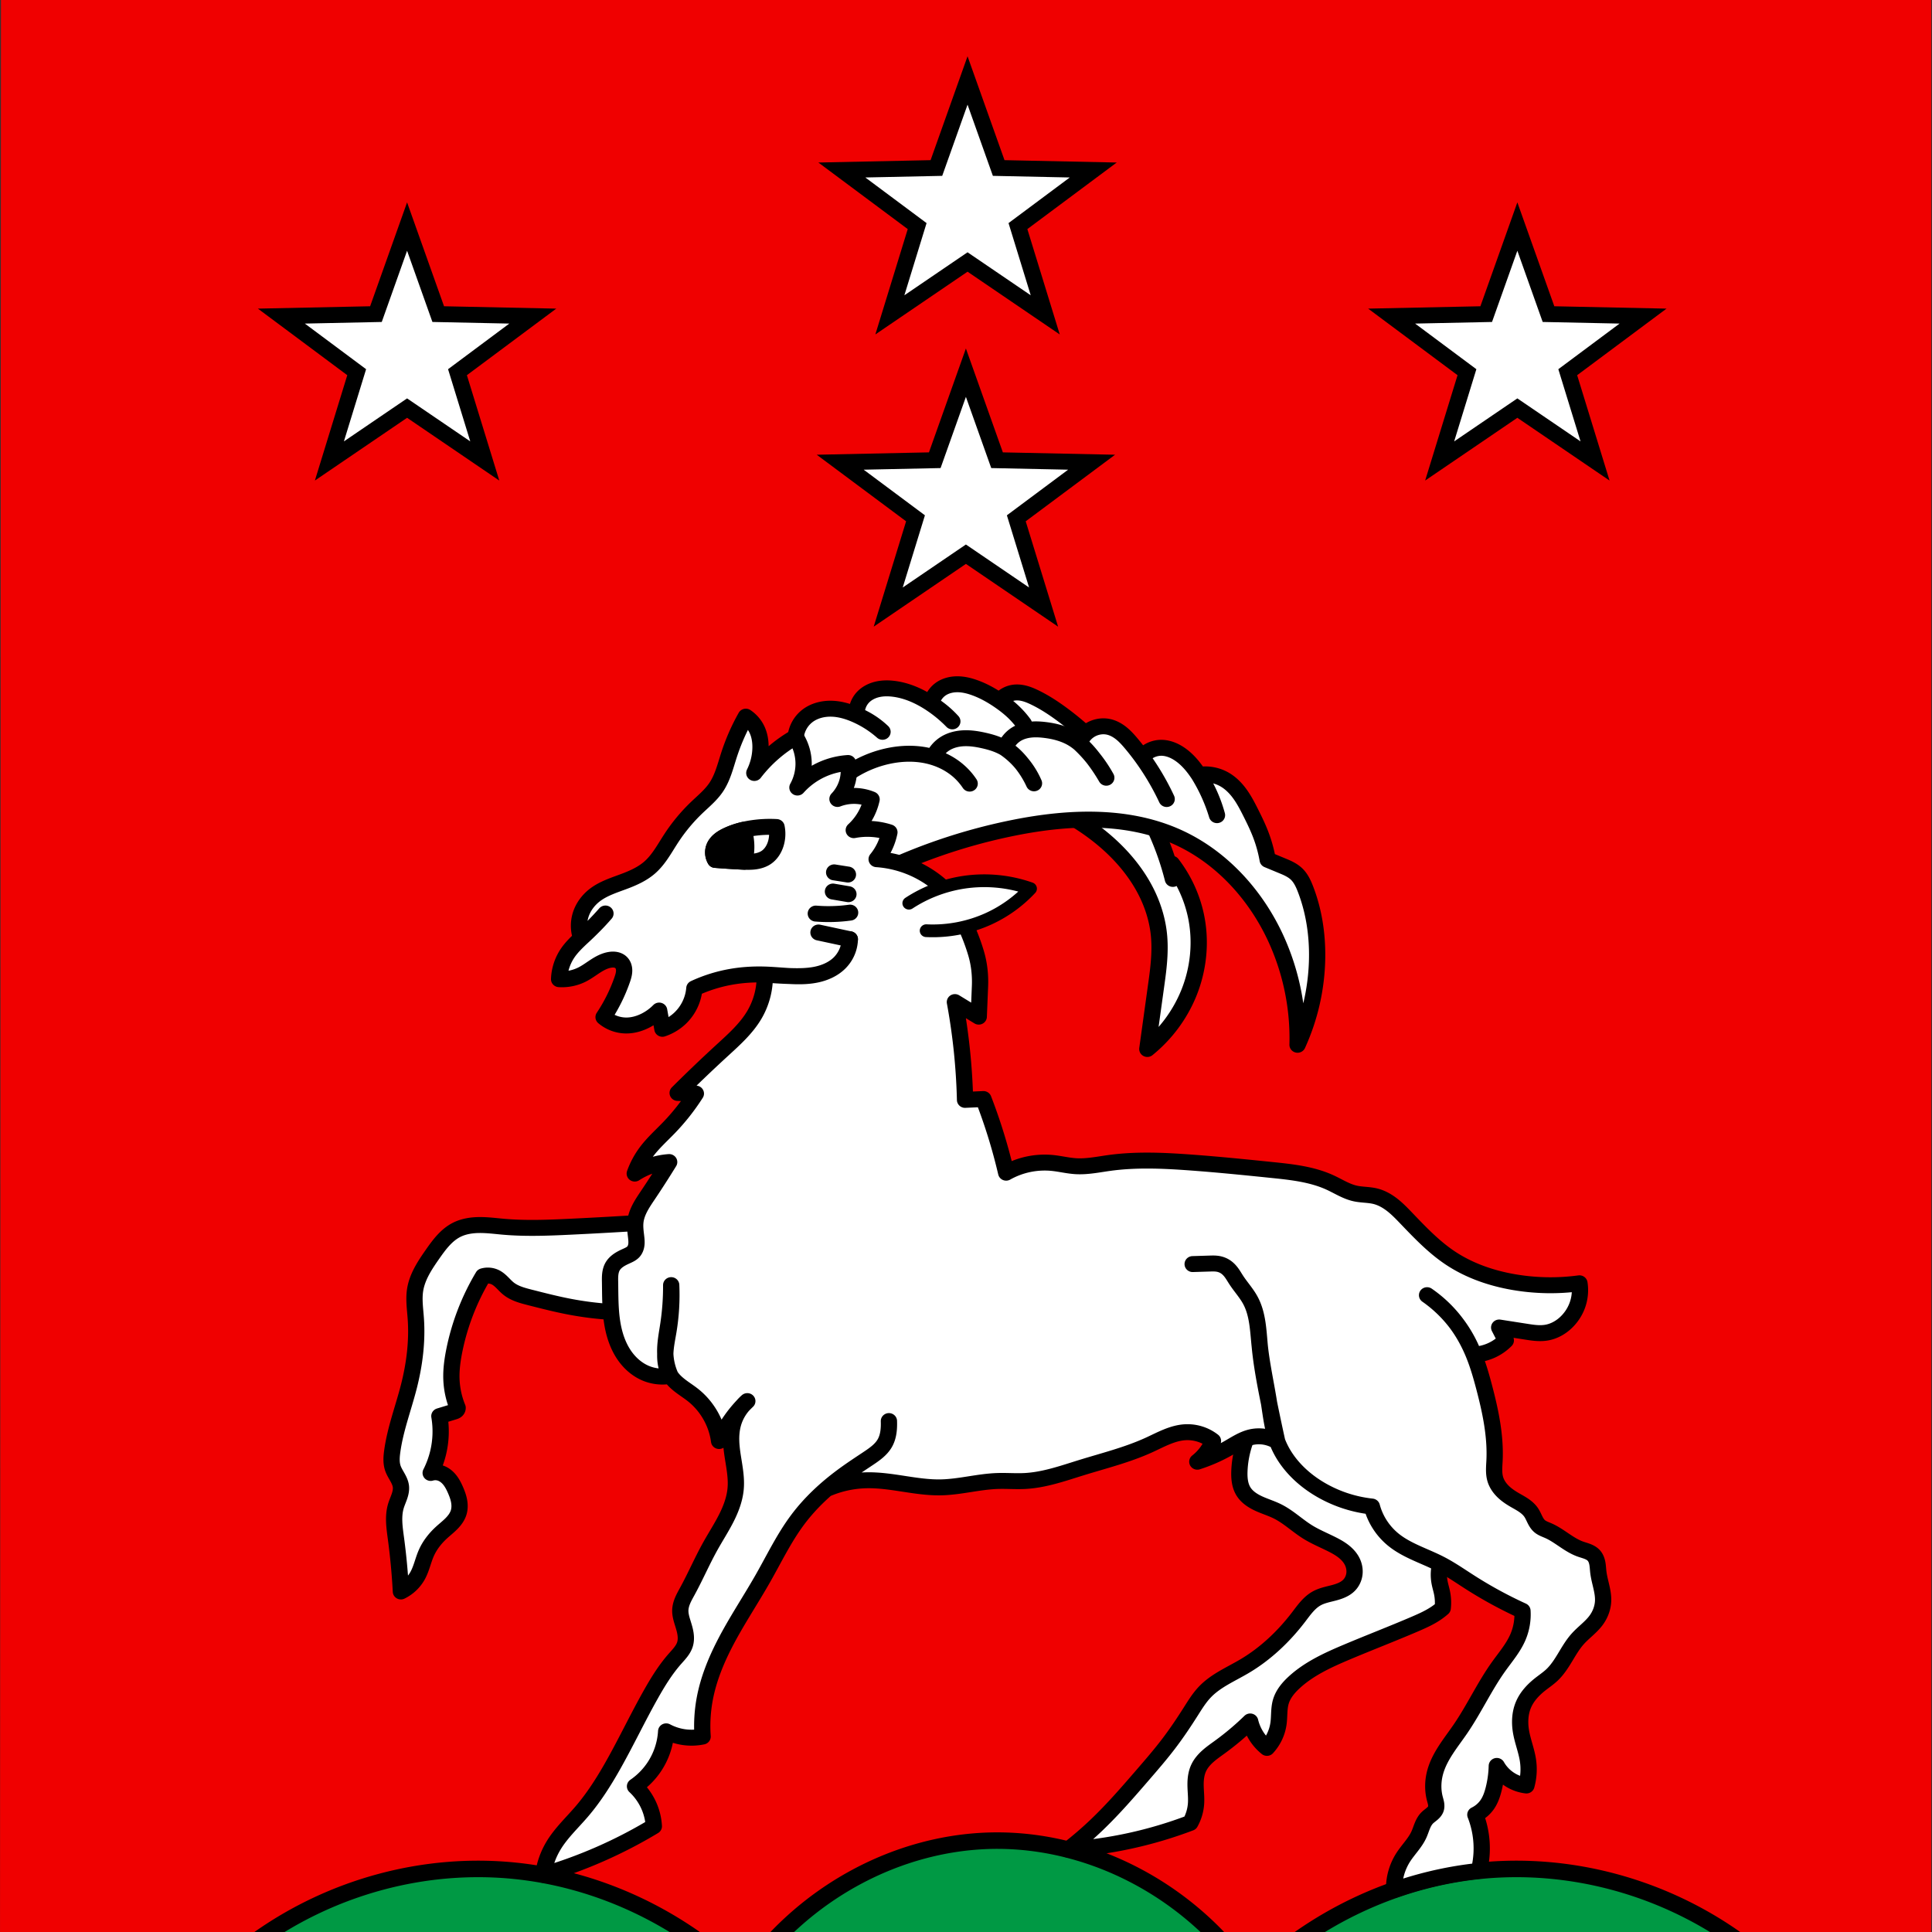 <?xml version="1.0" encoding="UTF-8" standalone="no"?>
<!-- Created with Inkscape (http://www.inkscape.org/) -->

<svg
   xmlns:dc="http://purl.org/dc/elements/1.1/"
   xmlns:cc="http://creativecommons.org/ns#"
   xmlns:rdf="http://www.w3.org/1999/02/22-rdf-syntax-ns#"
   xmlns:svg="http://www.w3.org/2000/svg"
   xmlns="http://www.w3.org/2000/svg"
   xmlns:sodipodi="http://sodipodi.sourceforge.net/DTD/sodipodi-0.dtd"
   xmlns:inkscape="http://www.inkscape.org/namespaces/inkscape"
   version="1.1"
   id="svg2"
   width="600"
   height="600"
   viewBox="0 0 600 600"
   sodipodi:docname="CHE Ayer Flag.svg"
   inkscape:version="0.92.3 (2405546, 2018-03-11)">
  <rect x="0" y="0" width="600" height="600" fill="#333333" stroke="none"/>
  <defs
     id="defs6">
    <clipPath
       id="id0">
      <path
         id="path1093"
         d="M14200000 5150000s192520 531420 470000 807850c276950 276430 478730 433880 662120 497520 183380 63600 243430 71380 468350 106740 224910 35370 538010 235520 538010 235520s-93220-443930-285140-653670c-191920-210000-342300-390000-783210-603570-440870-213570-539180-210000-748800-250000-210000-39660-320850-140000-320850-140000z" />
    </clipPath>
    <clipPath
       id="id1">
      <path
         id="path1096"
         d="M14200000 5150000s192520 531420 470000 807850c276950 276430 478730 433880 662120 497520 183380 63600 243430 71380 468350 106740 224910 35370 538010 235520 538010 235520s-93220-443930-285140-653670c-191920-210000-342300-390000-783210-603570-440870-213570-539180-210000-748800-250000-210000-39660-320850-140000-320850-140000z" />
    </clipPath>
    <clipPath
       id="id2">
      <path
         id="path1099"
         d="M17900000 7710000c168520 651560 60740 1650000-524010 2080000-361860 267500-703730 314770-1000000 391560-300000 76830-496090 173470-496090 173470s-54450-75370-20210-332640c34250-257270 476240-795050 890000-1200000 413430-405860 836590-748460 955830-881240 119200-132780 199070-230000 199070-230000z" />
    </clipPath>
    <clipPath
       id="id3">
      <path
         id="path1102"
         d="M17900000 7710000c168520 651560 60740 1650000-524010 2080000-361860 267500-703730 314770-1000000 391560-300000 76830-496090 173470-496090 173470s-54450-75370-20210-332640c34250-257270 476240-795050 890000-1200000 413430-405860 836590-748460 955830-881240 119200-132780 199070-230000 199070-230000z" />
    </clipPath>
    <clipPath
       id="id4">
      <path
         id="path1105"
         d="M13600000 896020s-73750 109400-60270 321510c13530 212190-380 450000-126300 653580-125920 203430-215530 317730-431820 471310-216340 153580-349200 298600-349200 298600s14650-73730-13140-307410c-27780-233680 38260-565710 187390-810950 149100-245230 300000-352700 451900-460000 151460-107550 341440-166420 341440-166420z" />
    </clipPath>
    <style
       id="style1108">.str1{stroke:#2b2828;stroke-width:5}.str0{stroke:#454646;stroke-width:50}.fil5{fill:#95979a}.fil2{fill:#131516;fill-opacity:.569}.fil6{fill:url(#id0)}.fil4{fill:url(#id1)}.fil1{fill:url(#id2)}.fil3{fill:url(#id3)}.fil0{fill:url(#id4)}</style>
    <path
       d="m300 660s300-110 300-400v-260h-600v260c0 290 300 400 300 400z"
       id="escutcheon" />
  </defs>
  <sodipodi:namedview
     pagecolor="#ffffff"
     bordercolor="#666666"
     borderopacity="1"
     objecttolerance="10"
     gridtolerance="10"
     guidetolerance="10"
     inkscape:pageopacity="0"
     inkscape:pageshadow="2"
     inkscape:window-width="1920"
     inkscape:window-height="1017"
     id="namedview4"
     showgrid="false"
     inkscape:zoom="0.61949538"
     inkscape:cx="267.94099"
     inkscape:cy="94.422681"
     inkscape:window-x="-8"
     inkscape:window-y="-8"
     inkscape:window-maximized="1"
     inkscape:current-layer="g892" />
  <g
     style="fill:#fcdb00;stroke-width:1.001"
     id="g892"
     transform="matrix(0.916,0,0,0.898,22.799,-2.531)">
    <path
       id="path836"
       style="fill:#f00000;stroke:none;stroke-width:1.001"
       d="m -24.562,2.821 -0.319,668.519 654.779,-6e-5 L 629.898,2.82 Z"
       inkscape:connector-curvature="0"
       sodipodi:nodetypes="ccccc" />
    <path
       id="path838"
       d="M 448.239,779.139 A 477.028,516.51 0 0 1 313.258,838.628 476.942,516.417 0 0 1 179.384,779.883 477.048,516.532 0 0 1 62.514,673.663 c 25.455,-18.497 56.922,-27.076 87.432,-23.833 28.536,3.031 56.06,16.34 77.192,37.323 19.556,-29.446 52.625,-47.795 86.12,-47.786 33.479,0.008 66.526,18.354 86.072,47.786 21.133,-20.984 48.657,-34.291 77.193,-37.323 30.51,-3.243 61.978,5.335 87.434,23.833 A 477.1,516.588 0 0 1 448.239,779.14 Z"
       style="fill:#009944;stroke:#000000;stroke-width:5.708;stroke-linecap:round;stroke-dasharray:none;stroke-opacity:1;stroke-miterlimit:4"
       inkscape:connector-curvature="0" />
    <path
       id="path840"
       d="m 385.272,485.408 h 8.328 c 2.042,0 4.097,0.039 6.098,0.44 a 17.104,17.178 0 0 1 5.673,2.23"
       style="opacity:1;fill:none;stroke:#000000;stroke-width:4.411;stroke-linecap:round;stroke-linejoin:round;stroke-dasharray:none;stroke-opacity:1"
       inkscape:connector-curvature="0" />
    <path
       id="path842"
       d="m 405.371,488.078 c -6.046,6.204 -9.7,14.705 -10.049,23.381 -0.099,2.462 0.092,5.048 1.37,7.15 1.189,1.956 3.191,3.275 5.26,4.237 2.069,0.963 4.268,1.637 6.301,2.674 3.719,1.897 6.738,4.926 10.271,7.151 2.639,1.661 5.536,2.857 8.305,4.29 1.318,0.682 2.614,1.423 3.775,2.35 1.161,0.926 2.188,2.047 2.871,3.37 0.682,1.326 1.003,2.847 0.855,4.333 -0.149,1.486 -0.778,2.929 -1.805,4.008 -1.376,1.445 -3.336,2.155 -5.259,2.671 -1.923,0.515 -3.914,0.894 -5.657,1.858 -2.619,1.447 -4.374,4.034 -6.17,6.434 -5.051,6.752 -11.209,12.733 -18.418,17.081 -4.575,2.761 -9.644,4.926 -13.321,8.812 -1.929,2.038 -3.39,4.467 -4.874,6.852 -2.355,3.789 -4.806,7.522 -7.473,11.097 -2.723,3.65 -5.667,7.129 -8.61,10.605 -5.019,5.928 -10.048,11.865 -15.596,17.295 a 124.655,125.194 0 0 1 -9.934,8.743 141.788,142.402 0 0 0 41.452,-9.233 16.08,16.15 0 0 0 1.95,-6.691 c 0.146,-2.226 -0.168,-4.457 -0.162,-6.689 0.003,-1.954 0.264,-3.943 1.094,-5.71 0.729,-1.552 1.871,-2.879 3.141,-4.025 1.27,-1.149 2.676,-2.133 4.049,-3.154 a 93.678,94.084 0 0 0 10.236,-8.811 16.729,16.802 0 0 0 2.881,6.201 c 0.811,1.088 1.755,2.077 2.803,2.936 a 15.683,15.751 0 0 0 3.9,-8.322 c 0.362,-2.549 0.098,-5.194 0.812,-7.668 0.758,-2.626 2.559,-4.825 4.55,-6.691 5.021,-4.703 11.376,-7.675 17.687,-10.394 7.693,-3.315 15.496,-6.369 23.17,-9.731 2.625,-1.15 5.254,-2.348 7.582,-4.02 0.658,-0.471 1.289,-0.979 1.89,-1.521 a 17.183,17.257 0 0 0 -0.227,-5.238 c -0.245,-1.242 -0.627,-2.454 -0.849,-3.701 a 14.73,14.793 0 0 1 0.242,-6.315"
       style="opacity:1;fill:#ffffff;stroke:#000000;stroke-width:5.513;stroke-linecap:round;stroke-linejoin:round;stroke-dasharray:none;stroke-opacity:1;stroke-miterlimit:4"
       inkscape:connector-curvature="0" />
    <path
       id="path844"
       d="m 244.877,257.701 a 10.586,10.632 0 0 1 3.943,-7.272 c 2.312,-1.827 5.336,-2.6 8.276,-2.513 2.939,0.087 5.807,0.986 8.479,2.218 a 34.91,35.061 0 0 1 8.742,5.768 28.058,28.18 0 0 0 -8.742,-5.768 8.121,8.156 0 0 1 2.035,-6.086 c 1.262,-1.403 3.001,-2.328 4.828,-2.786 1.827,-0.457 3.744,-0.468 5.613,-0.235 4.62,0.574 8.965,2.606 12.818,5.23 a 44.346,44.538 0 0 1 7.117,6.035 33.836,33.983 0 0 0 -7.117,-6.035 7.924,7.958 0 0 1 3.071,-5.048 c 1.63,-1.212 3.695,-1.747 5.723,-1.749 2.029,-0.003 4.03,0.498 5.934,1.2 3.004,1.106 5.807,2.711 8.427,4.554 1.869,1.314 3.654,2.755 5.254,4.386 a 29.446,29.573 0 0 1 2.974,3.552 32.226,32.365 0 0 0 -8.228,-7.938 7.381,7.413 0 0 1 4.831,-2.856 c 1.218,-0.17 2.465,-0.026 3.653,0.296 1.187,0.322 2.32,0.819 3.424,1.363 3.35,1.651 6.467,3.747 9.448,6.001 18.398,13.909 31.83,34.307 37.373,56.755 l -0.322,-5.235 a 44.939,45.134 0 0 1 8.082,17.666 c 1.941,9.021 1.034,18.612 -2.396,27.174 a 48.207,48.416 0 0 1 -14.019,19.216 l 3.169,-23.308 c 0.791,-5.817 1.391,-11.723 0.612,-17.541 -0.78,-5.818 -2.843,-11.432 -5.806,-16.493 -4.886,-8.344 -12.045,-15.196 -20.067,-20.563 -16.23,-10.863 -36.307,-15.793 -55.698,-13.676 -19.39,2.116 -37.945,11.263 -51.472,25.373"
       style="display:inline;opacity:1;fill:#ffffff;stroke:#000000;stroke-width:5.513;stroke-linecap:round;stroke-linejoin:round;stroke-dasharray:none;stroke-opacity:1;stroke-miterlimit:4"
       inkscape:connector-curvature="0" />
    <path
       id="path846"
       d="m 266.214,308.251 a 191.079,191.906 0 0 1 53.064,-19.256 c 18.167,-3.666 37.691,-4.512 54.602,3.101 15.244,6.861 27.081,20.23 33.911,35.542 a 83.57,83.931 0 0 1 7.239,36.499 75.785,76.113 0 0 0 6.64,-30.261 c 0.09,-8.116 -1.14,-16.286 -4.058,-23.854 -0.648,-1.68 -1.426,-3.345 -2.65,-4.663 -1.224,-1.316 -2.86,-2.157 -4.512,-2.857 l -5.543,-2.347 a 47.784,47.991 0 0 0 -2.405,-8.82 c -0.963,-2.549 -2.14,-5.01 -3.345,-7.453 -1.095,-2.224 -2.221,-4.446 -3.653,-6.468 -1.432,-2.023 -3.191,-3.851 -5.337,-5.08 a 13.087,13.144 0 0 0 -8.594,-1.528 59.512,59.769 0 0 1 6.142,13.921 48.831,49.043 0 0 0 -6.142,-13.921 c -1.732,-2.694 -3.765,-5.252 -6.375,-7.099 -1.969,-1.394 -4.322,-2.369 -6.729,-2.268 a 8.334,8.37 0 0 0 -6.186,3.235 88.71,89.094 0 0 1 8.37,14.473 86.909,87.285 0 0 0 -11.913,-19.104 c -1.058,-1.289 -2.16,-2.555 -3.448,-3.612 -1.288,-1.057 -2.777,-1.904 -4.403,-2.254 -2.343,-0.504 -4.885,0.091 -6.798,1.538 a 8.727,8.765 0 0 0 -3.01,4.204 47.048,47.252 0 0 1 9.102,11.864 60.844,61.107 0 0 0 -4.388,-6.694 c -1.937,-2.57 -4.116,-5.02 -6.839,-6.724 -2.845,-1.78 -6.163,-2.669 -9.489,-3.087 -1.65,-0.207 -3.322,-0.305 -4.974,-0.123 -1.652,0.183 -3.29,0.654 -4.709,1.523 a 9.316,9.356 0 0 0 -3.926,4.917 28.239,28.362 0 0 1 5.674,5.269 28.243,28.365 0 0 1 4.138,6.855 33.452,33.597 0 0 0 -4.138,-6.854 c -1.598,-2.049 -3.455,-3.926 -5.674,-5.27 -2.189,-1.327 -4.669,-2.1 -7.161,-2.674 -2.172,-0.5 -4.391,-0.863 -6.618,-0.793 -2.227,0.07 -4.472,0.591 -6.375,1.754 a 10.451,10.496 0 0 0 -4.144,4.803 c 3.25,0.953 6.274,2.665 8.768,4.963 a 22.173,22.269 0 0 1 3.533,4.172 21.435,21.527 0 0 0 -3.533,-4.172 c -2.502,-2.285 -5.537,-3.958 -8.768,-4.963 -5.059,-1.574 -10.54,-1.508 -15.702,-0.32 -4.636,1.066 -9.066,3.027 -12.98,5.741 m -67.227,155.38 c -9.058,0.61 -18.12,1.136 -27.188,1.577 -7.572,0.368 -15.17,0.677 -22.72,0 -2.665,-0.239 -5.324,-0.601 -7.998,-0.586 -2.676,0.014 -5.398,0.423 -7.781,1.643 -3.528,1.806 -5.958,5.175 -8.204,8.452 -2.583,3.768 -5.17,7.736 -5.891,12.254 -0.523,3.278 -0.023,6.62 0.21,9.93 0.555,7.87 -0.412,15.8 -2.314,23.454 -1.876,7.547 -4.662,14.896 -5.68,22.607 -0.251,1.904 -0.387,3.882 0.21,5.706 0.361,1.099 0.972,2.094 1.528,3.108 0.557,1.013 1.071,2.081 1.207,3.231 0.138,1.164 -0.125,2.34 -0.496,3.452 -0.372,1.111 -0.856,2.185 -1.187,3.308 -1.062,3.609 -0.491,7.468 0,11.199 0.803,6.101 1.365,12.236 1.683,18.381 a 13.118,13.174 0 0 0 5.68,-5.494 c 1.323,-2.452 1.833,-5.261 2.945,-7.817 1.154,-2.651 2.946,-4.993 5.049,-6.973 1.122,-1.055 2.334,-2.015 3.41,-3.118 1.076,-1.104 2.025,-2.379 2.481,-3.854 0.398,-1.283 0.403,-2.665 0.17,-3.988 -0.232,-1.323 -0.695,-2.594 -1.222,-3.829 -0.535,-1.255 -1.146,-2.492 -1.996,-3.557 -0.851,-1.066 -1.963,-1.957 -3.263,-2.359 a 5.412,5.435 0 0 0 -3.156,0 31.922,32.06 0 0 0 2.524,-6.972 31.992,32.13 0 0 0 0.422,-12.677 l 4.947,-1.543 c 0.158,-0.049 0.317,-0.1 0.467,-0.171 0.152,-0.072 0.292,-0.163 0.412,-0.28 0.238,-0.233 0.377,-0.568 0.357,-0.902 a 29.012,29.137 0 0 1 -2.093,-9.826 c -0.121,-3.301 0.317,-6.599 0.951,-9.84 a 81.853,82.207 0 0 1 9.764,-25.815 5.716,5.741 0 0 1 4.248,0.4 c 0.865,0.454 1.598,1.123 2.284,1.819 0.686,0.696 1.34,1.429 2.097,2.047 2.062,1.686 4.726,2.398 7.301,3.068 4.449,1.156 8.899,2.319 13.41,3.198 4.63,0.903 9.318,1.506 14.024,1.802"
       style="opacity:1;fill:#ffffff;stroke:#000000;stroke-width:5.513;stroke-linecap:round;stroke-linejoin:round;stroke-dasharray:none;stroke-opacity:1;stroke-miterlimit:4"
       inkscape:connector-curvature="0" />
    <path
       id="path848"
       d="m 175.978,323.535 a 105.985,106.443 0 0 1 -3.831,3.736 12.801,12.857 0 0 1 -0.208,-7.946 c 0.828,-2.777 2.609,-5.233 4.893,-7.006 2.993,-2.322 6.704,-3.449 10.232,-4.818 2.97,-1.152 5.909,-2.534 8.294,-4.653 3.098,-2.752 5.042,-6.543 7.278,-10.038 a 60.032,60.291 0 0 1 8.633,-10.637 c 2.296,-2.243 4.804,-4.325 6.59,-6.997 2.245,-3.361 3.186,-7.398 4.409,-11.255 a 72.645,72.959 0 0 1 5.703,-13.259 10.995,11.042 0 0 1 3.629,4.147 c 1.067,2.127 1.419,4.559 1.343,6.941 a 20.494,20.583 0 0 1 -2.09,8.39 46.971,47.175 0 0 1 14.023,-12.436 17.191,17.265 0 0 1 2.685,8.839 17.182,17.256 0 0 1 -2.088,8.634 25.07,25.178 0 0 1 8.653,-6.386 25.038,25.147 0 0 1 8.503,-2.097 14.103,14.164 0 0 1 -0.149,6.143 14.123,14.184 0 0 1 -3.431,6.292 15.434,15.5 0 0 1 5.072,-1.049 c 2.215,-0.076 4.447,0.337 6.49,1.199 a 20.486,20.574 0 0 1 -2.163,5.693 20.488,20.577 0 0 1 -3.878,4.944 23.963,24.067 0 0 1 12.083,0.75 21.404,21.497 0 0 1 -4.326,9.29 36.621,36.78 0 0 1 13.426,3.596 36.578,36.736 0 0 1 8.889,6.109 71.21,71.519 0 0 1 11.382,22.79 c 1.083,3.71 1.496,7.59 1.34,11.456 l -0.422,10.499 -8.083,-5.035 a 217.634,218.575 0 0 1 3.438,33.821 l 6.236,-0.288 a 192.33,193.162 0 0 1 7.702,25.466 26.28,26.394 0 0 1 15.629,-3.363 c 2.68,0.271 5.311,0.957 8.001,1.121 3.802,0.231 7.576,-0.592 11.349,-1.121 8.985,-1.259 18.115,-0.853 27.163,-0.187 9.319,0.685 18.615,1.643 27.908,2.616 6.771,0.708 13.69,1.465 19.852,4.372 2.787,1.314 5.419,3.068 8.423,3.75 2.254,0.511 4.619,0.394 6.86,0.96 2.101,0.531 4.019,1.648 5.717,2.998 1.697,1.349 3.195,2.933 4.683,4.515 4.688,4.983 9.389,10.05 15.048,13.885 6.456,4.373 13.98,7 21.653,8.33 a 72.192,72.504 0 0 0 22.08,0.381 c 0.398,2.562 0.141,5.222 -0.737,7.659 a 15.507,15.574 0 0 1 -4.313,6.359 c -1.639,1.45 -3.622,2.529 -5.762,2.975 -2.138,0.446 -4.355,0.205 -6.511,-0.138 l -9.89,-1.57 2.25,4.465 a 16.327,16.398 0 0 1 -4.807,3.427 16.333,16.403 0 0 1 -6.037,1.502 44.462,44.654 0 0 0 -6.034,-10.99 44.477,44.669 0 0 0 -9.819,-9.581 42.819,43.005 0 0 1 9.82,9.581 c 2.491,3.367 4.482,7.094 6.032,10.99 1.456,3.659 2.524,7.459 3.507,11.273 2.14,8.294 3.91,16.803 3.507,25.362 -0.103,2.171 -0.339,4.397 0.281,6.481 0.451,1.517 1.342,2.879 2.436,4.018 1.094,1.139 2.388,2.067 3.737,2.887 1.071,0.651 2.182,1.238 3.22,1.939 1.04,0.702 2.015,1.53 2.719,2.57 0.526,0.778 0.886,1.654 1.299,2.498 0.412,0.843 0.893,1.678 1.6,2.293 0.842,0.732 1.929,1.094 2.946,1.55 3.817,1.71 6.879,4.89 10.803,6.34 0.815,0.301 1.657,0.523 2.463,0.846 0.806,0.322 1.589,0.757 2.166,1.408 0.666,0.751 1.014,1.736 1.196,2.724 0.181,0.989 0.21,1.998 0.326,2.996 0.393,3.379 1.772,6.65 1.623,10.049 -0.105,2.396 -0.989,4.733 -2.398,6.669 -1.75,2.403 -4.241,4.154 -6.201,6.386 -1.689,1.921 -2.958,4.168 -4.265,6.369 -1.306,2.202 -2.68,4.401 -4.528,6.167 -1.24,1.186 -2.669,2.154 -4.004,3.232 -2.293,1.855 -4.349,4.1 -5.524,6.811 -1.272,2.933 -1.441,6.263 -0.925,9.42 0.558,3.409 1.883,6.662 2.378,10.083 a 21.096,21.187 0 0 1 -0.529,8.624 c -1.711,-0.207 -3.381,-0.751 -4.887,-1.593 a 13.384,13.442 0 0 1 -5.152,-5.174 37.111,37.271 0 0 1 -1.057,7.96 c -0.455,1.861 -1.065,3.714 -2.125,5.308 a 10.609,10.655 0 0 1 -4.092,3.609 32.274,32.414 0 0 1 2.123,13.178 32.185,32.325 0 0 1 -0.913,6.246 124.331,124.869 0 0 0 -28.748,6.627 20.119,20.206 0 0 1 3.114,-11.369 c 1.675,-2.643 3.969,-4.9 5.257,-7.752 0.442,-0.981 0.757,-2.015 1.156,-3.015 0.4,-1.001 0.894,-1.982 1.636,-2.759 0.503,-0.525 1.103,-0.943 1.653,-1.419 0.549,-0.474 1.062,-1.03 1.304,-1.716 0.206,-0.582 0.201,-1.221 0.105,-1.83 -0.098,-0.609 -0.282,-1.201 -0.433,-1.799 -0.766,-3.019 -0.664,-6.237 0.164,-9.238 1.527,-5.536 5.348,-10.079 8.541,-14.847 4.677,-6.981 8.148,-14.732 12.976,-21.609 2.263,-3.223 4.839,-6.283 6.406,-9.898 a 20.147,20.234 0 0 0 1.627,-9.312 144.269,144.893 0 0 1 -17.809,-9.89 c -3.318,-2.163 -6.556,-4.468 -10.058,-6.313 -5.326,-2.807 -11.286,-4.569 -15.923,-8.417 a 22.148,22.244 0 0 1 -7.268,-11.449 43.417,43.605 0 0 1 -18.263,-6.364 c -6.098,-3.834 -11.309,-9.371 -13.833,-16.138 -1.58,-4.232 -2.07,-8.779 -2.755,-13.247 -1.014,-6.621 -2.481,-13.176 -3.167,-19.839 -0.552,-5.357 -0.654,-10.966 -3.168,-15.722 -1.343,-2.539 -3.305,-4.689 -4.845,-7.113 -0.502,-0.788 -0.96,-1.604 -1.501,-2.364 -0.542,-0.762 -1.173,-1.464 -1.93,-2.009 a 6.584,6.612 0 0 0 -2.546,-1.1 c -0.913,-0.183 -1.852,-0.171 -2.782,-0.141 l -5.964,0.187 5.964,-0.187 c 0.93,-0.029 1.869,-0.041 2.782,0.141 0.913,0.182 1.789,0.555 2.546,1.099 0.757,0.545 1.39,1.249 1.931,2.009 0.542,0.762 1,1.577 1.5,2.365 1.538,2.424 3.499,4.576 4.845,7.113 2.524,4.753 2.672,10.358 3.168,15.722 0.617,6.672 1.856,13.269 3.167,19.84 a 866.216,869.964 0 0 0 2.754,13.246 11.775,11.825 0 0 0 -8.917,-1.465 c -2.76,0.669 -5.164,2.316 -7.62,3.746 a 54.812,55.049 0 0 1 -10.54,4.721 17.212,17.287 0 0 0 5.299,-7.193 13.928,13.988 0 0 0 -9.489,-2.999 c -4.33,0.281 -8.23,2.563 -12.166,4.399 -7.311,3.411 -15.179,5.398 -22.871,7.819 -6.308,1.985 -12.622,4.292 -19.222,4.643 -3.11,0.165 -6.228,-0.109 -9.341,0 -6.418,0.224 -12.706,2.067 -19.127,2.2 -8.564,0.176 -16.985,-2.697 -25.548,-2.443 a 35.406,35.559 0 0 0 -13.309,3.045 90.878,91.272 0 0 1 5.47,-4.482 c 2.782,-2.104 5.681,-4.046 8.568,-6.004 2.202,-1.494 4.474,-3.079 5.779,-5.403 1.283,-2.285 1.479,-5.018 1.394,-7.639 0.085,2.621 -0.112,5.356 -1.394,7.639 -1.306,2.324 -3.578,3.909 -5.779,5.403 -2.886,1.959 -5.784,3.903 -8.568,6.005 -5.691,4.292 -10.919,9.257 -15.144,15.009 -4.617,6.285 -7.964,13.395 -11.756,20.213 -4.296,7.723 -9.19,15.113 -13.152,23.015 -2.929,5.842 -5.351,11.986 -6.575,18.412 a 51.897,52.121 0 0 0 -0.797,13.408 c -2.091,0.445 -4.261,0.513 -6.377,0.2 a 18.1,18.179 0 0 1 -5.977,-2.002 24.868,24.976 0 0 1 -3.986,12.208 24.806,24.913 0 0 1 -6.575,6.804 20.569,20.658 0 0 1 4.982,7.404 20.532,20.621 0 0 1 1.395,6.404 159.127,159.816 0 0 1 -37.504,16.803 26.709,26.824 0 0 1 3.429,-9.998 c 2.562,-4.383 6.298,-7.926 9.565,-11.808 4.181,-4.967 7.619,-10.521 10.761,-16.21 4.438,-8.038 8.311,-16.379 12.753,-24.416 2.381,-4.308 4.939,-8.549 8.154,-12.272 1.326,-1.536 2.803,-3.053 3.397,-4.996 0.364,-1.19 0.366,-2.467 0.182,-3.698 -0.184,-1.229 -0.548,-2.425 -0.91,-3.615 -0.447,-1.469 -0.897,-2.972 -0.849,-4.508 0.036,-1.18 0.366,-2.335 0.82,-3.423 0.455,-1.088 1.031,-2.119 1.588,-3.159 2.764,-5.164 5.039,-10.585 7.858,-15.72 1.742,-3.174 3.689,-6.236 5.302,-9.477 1.614,-3.242 2.898,-6.707 3.199,-10.318 0.452,-5.429 -1.333,-10.796 -1.522,-16.242 -0.073,-2.101 0.096,-4.223 0.663,-6.248 a 16.231,16.301 0 0 1 4.809,-7.722 44.093,44.284 0 0 0 -9.569,13.805 c -0.78,-6.177 -4.025,-12.005 -8.857,-15.905 -1.318,-1.064 -2.743,-1.985 -4.084,-3.018 -1.343,-1.032 -2.617,-2.192 -3.528,-3.623 -1.418,-2.229 -1.852,-4.966 -1.773,-7.61 0.08,-2.644 0.639,-5.245 1.064,-7.855 a 77.399,77.734 0 0 0 0.94,-15.905 89.287,89.673 0 0 1 -0.953,13.533 c -0.499,3.396 -1.195,6.797 -1.051,10.226 0.11,2.619 0.715,5.214 1.773,7.61 a 14.497,14.559 0 0 1 -8.374,-0.886 c -2.631,-1.123 -4.895,-3.03 -6.629,-5.312 -2.737,-3.603 -4.157,-8.067 -4.816,-12.551 -0.66,-4.482 -0.604,-9.036 -0.676,-13.567 -0.015,-0.946 -0.036,-1.895 0.07,-2.836 0.105,-0.94 0.342,-1.877 0.811,-2.698 0.489,-0.857 1.216,-1.559 2.022,-2.125 0.807,-0.566 1.695,-1.002 2.589,-1.416 0.88,-0.409 1.798,-0.819 2.44,-1.549 0.611,-0.695 0.911,-1.621 1.002,-2.542 0.091,-0.921 -0.012,-1.849 -0.119,-2.77 -0.2,-1.692 -0.418,-3.4 -0.221,-5.091 0.388,-3.344 2.336,-6.267 4.187,-9.075 a 331.848,333.284 0 0 0 7.256,-11.51 24.137,24.242 0 0 0 -11.664,3.984 28.621,28.744 0 0 1 3.967,-7.525 c 2.253,-3.067 5.087,-5.646 7.697,-8.412 a 74.564,74.887 0 0 0 9.052,-11.731 l -6.171,-0.221 a 512.763,514.981 0 0 1 15.208,-14.83 c 3.974,-3.72 8.072,-7.454 10.799,-12.174 a 26.362,26.476 0 0 0 3.526,-13.946 c 2.809,0.258 5.626,0.432 8.446,0.522 3.016,0.096 6.061,0.095 9.013,-0.525 2.954,-0.62 5.836,-1.899 7.955,-4.058 a 12.029,12.081 0 0 0 3.423,-8.144 12.201,12.254 0 0 1 -3.423,8.144 c -2.11,2.174 -4.984,3.487 -7.94,4.119 -2.957,0.631 -6.012,0.626 -9.029,0.465 -2.816,-0.15 -5.626,-0.433 -8.446,-0.522 -3.854,-0.121 -7.723,0.12 -11.518,0.808 a 49.606,49.82 0 0 0 -12.351,3.973 16.151,16.221 0 0 1 -4.774,10.264 16.052,16.122 0 0 1 -6.063,3.725 l -1.098,-6.309 a 17.938,18.016 0 0 1 -4.522,3.407 c -2.088,1.104 -4.425,1.793 -6.784,1.758 a 11.855,11.906 0 0 1 -7.538,-2.894 57.351,57.599 0 0 0 6.283,-12.87 c 0.346,-1.013 0.666,-2.053 0.687,-3.123 a 4.62,4.64 0 0 0 -0.227,-1.582 3.376,3.391 0 0 0 -0.837,-1.351 c -0.482,-0.467 -1.116,-0.758 -1.772,-0.888 -0.656,-0.131 -1.337,-0.106 -1.996,0.004 -1.759,0.292 -3.369,1.166 -4.861,2.145 -1.493,0.979 -2.914,2.078 -4.499,2.901 a 15.001,15.066 0 0 1 -7.852,1.641 17.368,17.443 0 0 1 3.016,-9.211 c 1.259,-1.843 2.858,-3.421 4.461,-4.972 1.284,-1.238 2.577,-2.466 3.831,-3.735 a 85.786,86.157 0 0 0 4.397,-4.794 105.992,106.451 0 0 1 -4.398,4.794 z"
       style="opacity:1;fill:#ffffff;stroke:#000000;stroke-width:5.513;stroke-linecap:round;stroke-linejoin:round;stroke-dasharray:none;stroke-opacity:1;stroke-miterlimit:4"
       inkscape:connector-curvature="0" />
    <path
       id="path850"
       d="m 283.27,315.171 a 46.329,46.529 0 0 1 18.522,-7.221 46.384,46.585 0 0 1 22.662,2.188 c -3.973,4.353 -8.808,7.909 -14.138,10.4 a 45.07,45.265 0 0 1 -21.163,4.148"
       style="opacity:1;fill:#ffffff;stroke:#000000;stroke-width:4.411;stroke-linecap:round;stroke-linejoin:round;stroke-dasharray:none;stroke-opacity:1"
       inkscape:connector-curvature="0" />
    <path
       id="path852"
       d="m 263.231,327.636 -10.621,-2.326 m -0.908,-6.544 a 52.641,52.869 0 0 0 11.629,-0.332 m -5.815,-7.289 5.237,0.912 m -4.834,-7.542 4.669,0.751 m -45.29,-9.597 c 0.399,-0.952 1.081,-1.766 1.877,-2.419 0.797,-0.653 1.706,-1.154 2.638,-1.594 2.659,-1.252 5.53,-2.017 8.435,-2.452 a 39.804,39.976 0 0 1 8.14,-0.371 c 0.381,1.865 0.303,3.823 -0.222,5.653 -0.558,1.939 -1.662,3.774 -3.33,4.9 -1.184,0.8 -2.595,1.208 -4.012,1.377 -1.418,0.168 -2.851,0.107 -4.275,0.035 a 285.221,286.455 0 0 1 -8.954,-0.595 5.147,5.17 0 0 1 -0.296,-4.533 z"
       style="opacity:1;fill:none;stroke:#000000;stroke-width:5.513;stroke-linecap:round;stroke-linejoin:round;stroke-dasharray:none;stroke-opacity:1;stroke-miterlimit:4"
       inkscape:connector-curvature="0" />
    <path
       id="path854-8"
       d="m 228.111,295.445 a 19.484,19.568 0 0 0 -0.901,-5.655 25.849,25.961 0 0 0 -5.397,1.865 c -0.929,0.443 -1.838,0.944 -2.634,1.597 -0.797,0.653 -1.481,1.465 -1.879,2.416 a 5.134,5.157 0 0 0 0.296,4.534 277.869,279.071 0 0 0 9.825,0.635 c 0.48,-1.754 0.713,-3.575 0.691,-5.393 z"
       style="opacity:1;fill:#000000;stroke:#000000;stroke-width:5.513;stroke-linecap:round;stroke-linejoin:round;stroke-dasharray:none;stroke-opacity:1;stroke-miterlimit:4"
       inkscape:connector-curvature="0" />
    <g
       id="g864"
       style="stroke-width:4.411;stroke-dasharray:none">
      <path
         id="path856"
         d="m 227.4,98.096 7.94,22.764 24.104,0.517 -19.197,14.586 6.957,23.084 -19.804,-13.75 -19.804,13.75 6.957,-23.084 -19.197,-14.586 24.104,-0.517 z"
         transform="matrix(1.33,0,0,1.33,0.146,1.235)"
         style="opacity:1;fill:#ffffff;stroke:#000000;stroke-width:4.144;stroke-linecap:round;stroke-miterlimit:4;stroke-dasharray:none"
         inkscape:connector-curvature="0" />
      <path
         id="path858"
         d="m 227.4,98.096 7.94,22.764 24.104,0.517 -19.197,14.586 6.957,23.084 -19.804,-13.75 -19.804,13.75 6.957,-23.084 -19.197,-14.586 24.104,-0.517 z"
         transform="matrix(1.33,0,0,1.33,0.703,-99.822)"
         style="fill:#ffffff;stroke:#000000;stroke-width:4.144;stroke-linecap:round;stroke-miterlimit:4;stroke-dasharray:none"
         inkscape:connector-curvature="0" />
      <path
         id="path860"
         d="m 227.4,98.096 7.94,22.764 24.104,0.517 -19.197,14.586 6.957,23.084 -19.804,-13.75 -19.804,13.75 6.957,-23.084 -19.197,-14.586 24.104,-0.517 z"
         transform="matrix(1.33,0,0,1.33,-189.316,-49.294)"
         style="fill:#ffffff;stroke:#000000;stroke-width:4.144;stroke-linecap:round;stroke-miterlimit:4;stroke-dasharray:none"
         inkscape:connector-curvature="0" />
      <path
         id="path862"
         d="m 227.4,98.096 7.94,22.764 24.104,0.517 -19.197,14.586 6.957,23.084 -19.804,-13.75 -19.804,13.75 6.957,-23.084 -19.197,-14.586 24.104,-0.517 z"
         transform="matrix(-1.33,0,0,1.33,791.993,-49.294)"
         style="fill:#ffffff;stroke:#000000;stroke-width:4.144;stroke-linecap:round;stroke-miterlimit:4;stroke-dasharray:none"
         inkscape:connector-curvature="0" />
    </g>
  </g>
</svg>
